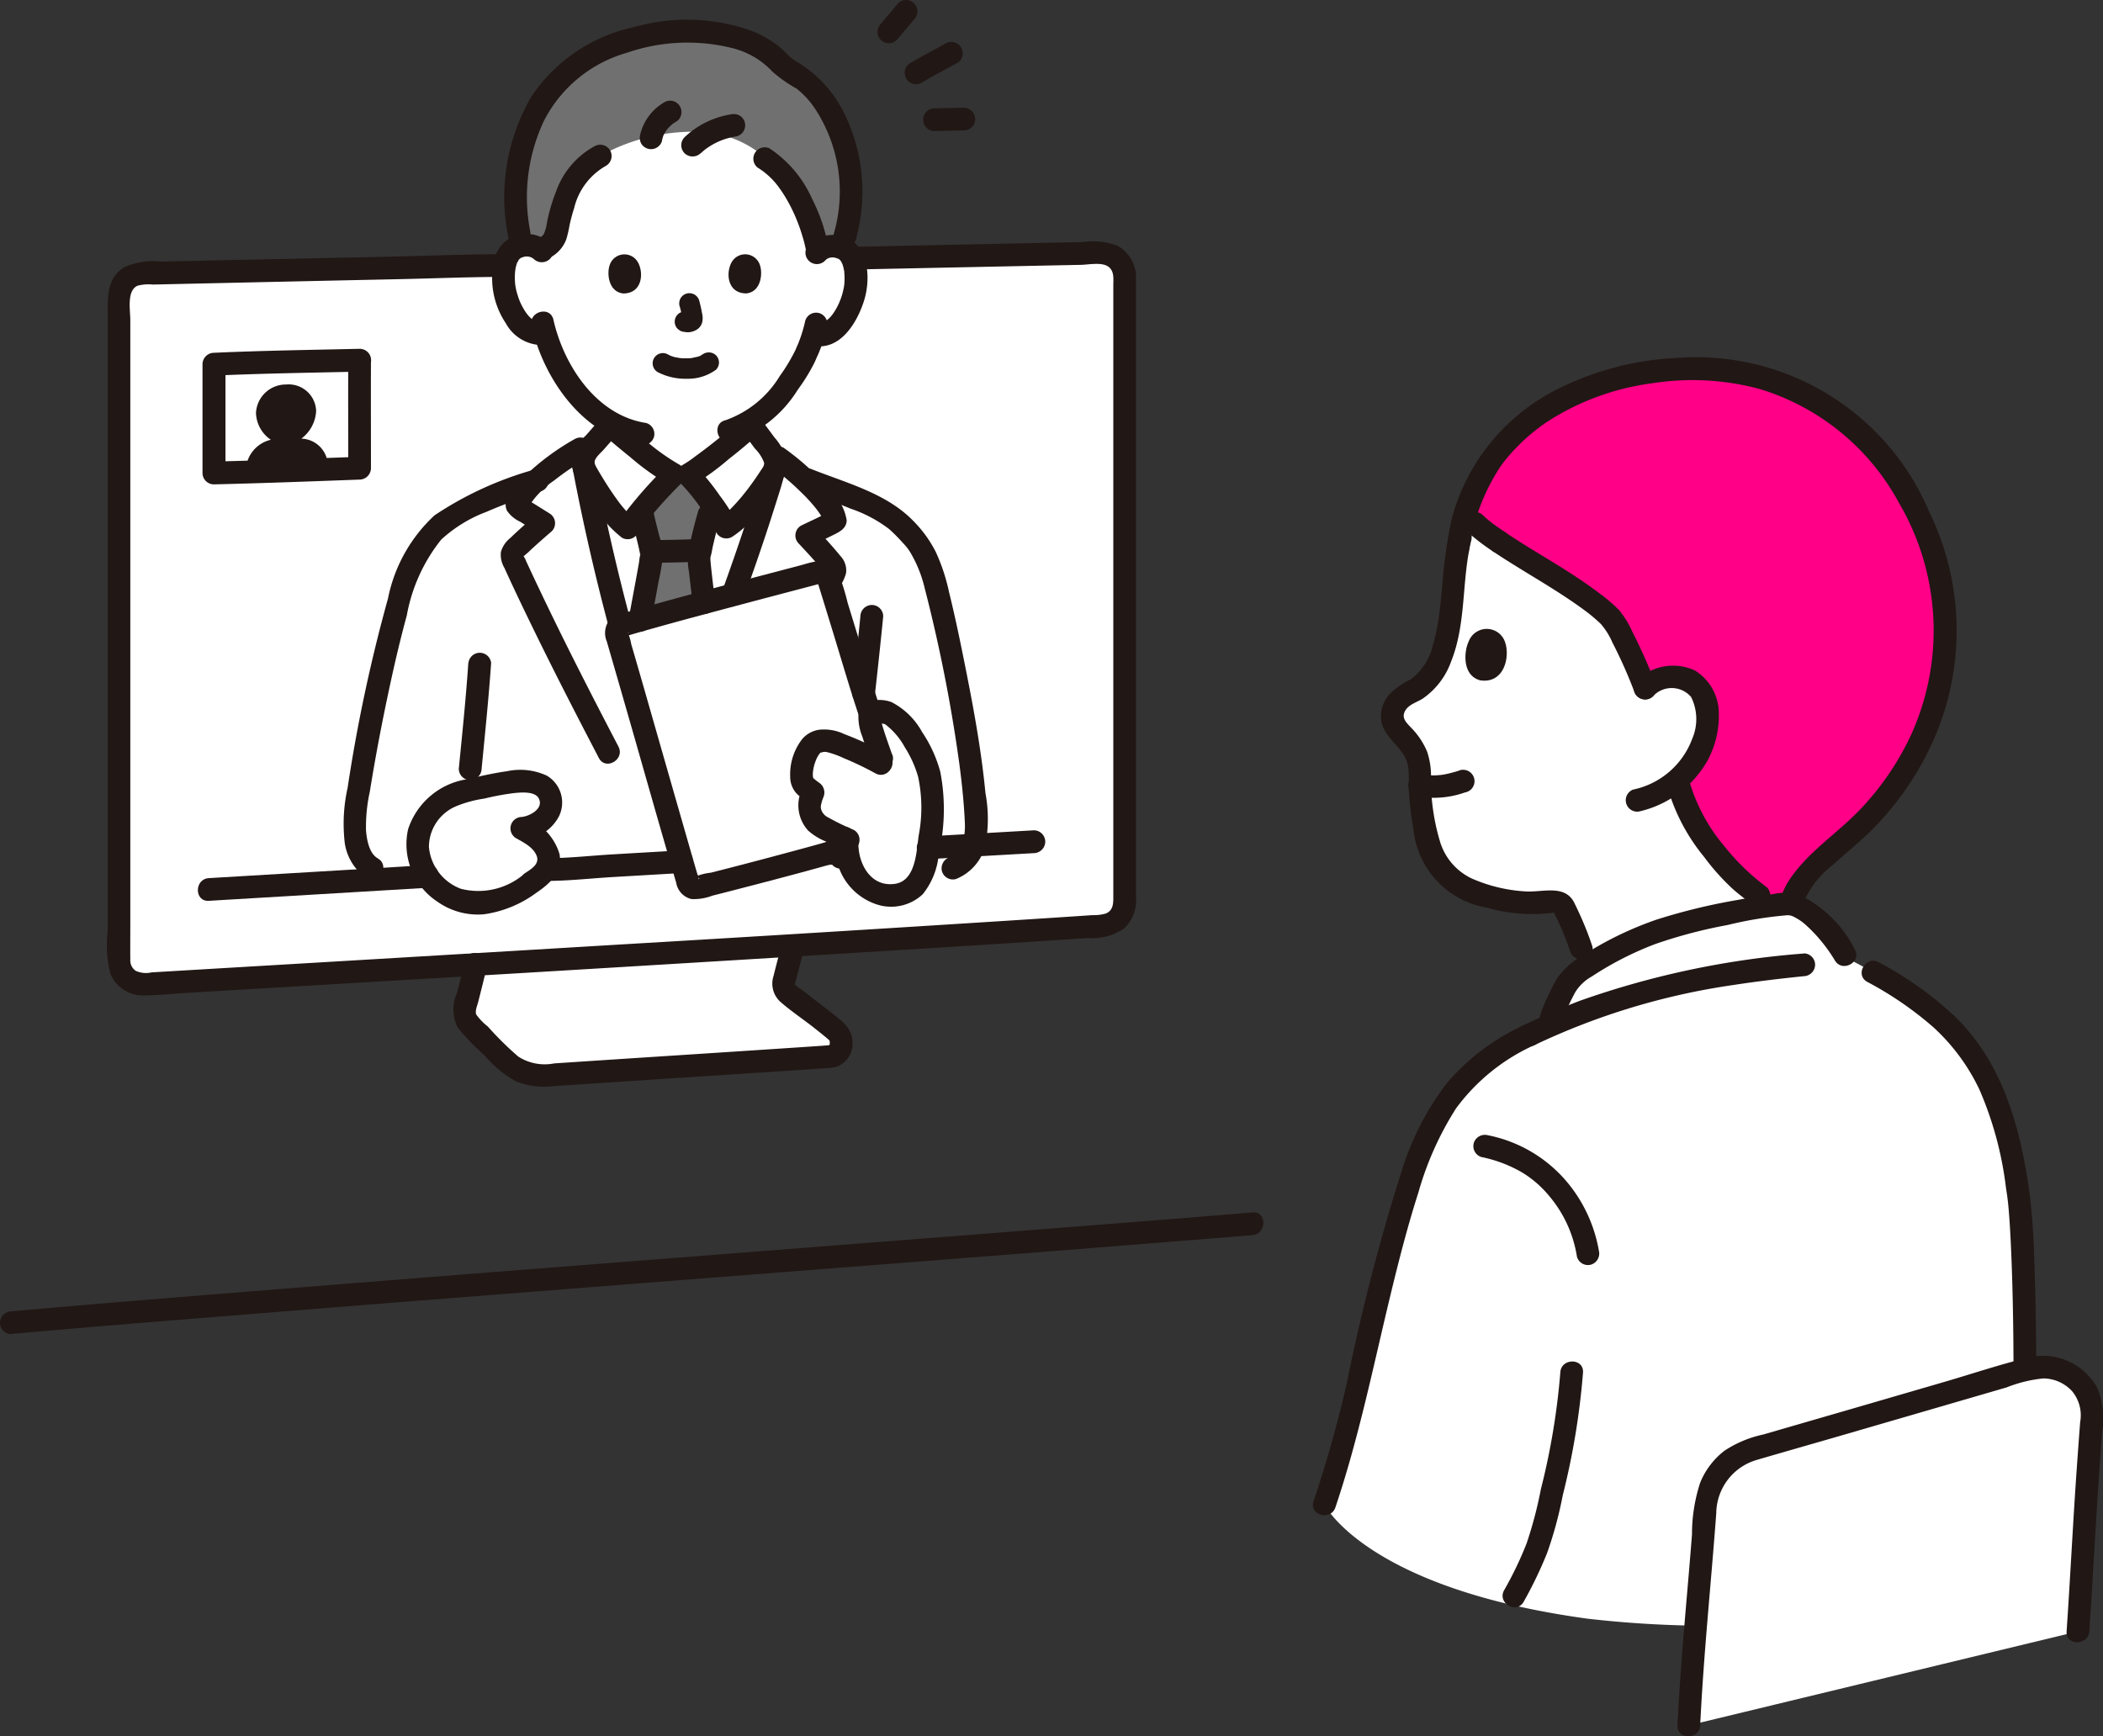 <svg xmlns="http://www.w3.org/2000/svg" width="110.546" height="91.277" viewBox="0 0 110.546 91.277">
  <rect x="0" y="0" width="110.546" height="91.277" fill="#333333" stroke="none"/>
  <g id="_12550" data-name="12550" transform="translate(-0.001)">
    <path id="パス_2107" data-name="パス 2107" d="M259.448,112.717a18.69,18.69,0,0,0-3.813,1.861l-.342-.917a16.279,16.279,0,0,0-.848-2.049.613.613,0,0,0-.7-.414,8.245,8.245,0,0,1-3.924-.461c-.2-.072-.4-.149-.581-.234a3.522,3.522,0,0,1-1.8-1.928,7.434,7.434,0,0,1-.467-1.824,17.5,17.5,0,0,1-.176-2.678,2.827,2.827,0,0,0-.551-1.241c-.45-.564-1.208-1.033-.737-1.919a1.719,1.719,0,0,1,.84-.727c1.751-.786,2.01-3.332,2.2-5.168a13.008,13.008,0,0,1,.633-3.792l.1-.306.414.388c1.566,1.47,5.644,3.364,7.241,5.07a21.769,21.769,0,0,1,1.711,3.6,2.207,2.207,0,0,1,1.213-.582,1.757,1.757,0,0,1,1.448.407,2.573,2.573,0,0,1,.585,2.214,4.473,4.473,0,0,1-1.538,2.8c.021.1.035.165.035.165a11.939,11.939,0,0,0,3.683,5.46l1.253.97a47.8,47.8,0,0,0-5.246,1.107c-.189.052-.381.111-.576.177Z" transform="translate(-172.183 -63.804)" fill="#fff"/>
    <path id="パス_2108" data-name="パス 2108" d="M72.587,44.608c-8.392.167-39.485.823-50.4,1.07a1.232,1.232,0,0,0-1.206,1.233c0,5.6,0,29.07,0,34.9a1.235,1.235,0,0,0,1.312,1.231c14.625-.87,40.185-2.371,50.4-3.068a1.231,1.231,0,0,0,1.149-1.23c0-5.3,0-27.37,0-32.9a1.232,1.232,0,0,0-1.259-1.233Z" transform="translate(-14.723 -31.304)" fill="#fff"/>
    <path id="パス_2109" data-name="パス 2109" d="M84.159,172.839q-.052-.046-.1-.1c-.643-.637-1.5-1.483-1.987-1.991a.843.843,0,0,1-.19-.933c.146-.584.434-1.722.542-2.187,5.6-.333,11.39-.679,16.686-1l0,.008-.486,1.879a.625.625,0,0,0,.225.653c.921.705,1.933,1.479,2.537,1.989.386.31.348,1.253-.3,1.314s-9.75.64-15.064,1A2.535,2.535,0,0,1,84.159,172.839Z" transform="translate(-57.412 -116.932)" fill="#fff"/>
    <path id="パス_2110" data-name="パス 2110" d="M86.013,80.626l-.02-.008a15.969,15.969,0,0,0-1.263-1.04c-.984,3.361-2.219,6.944-3.509,10.191-.984,2.481-1.291,3.272-2.569,5.917-.962-2.691-1.185-3.519-1.895-6.062-.939-3.365-1.79-7.058-2.411-10.5A14.973,14.973,0,0,0,72,80.815a33.883,33.883,0,0,0-3.543,1.4,6.321,6.321,0,0,0-2,1.426,7.12,7.12,0,0,0-1.226,2.153A84.385,84.385,0,0,0,62.5,98.3c-.135,1,.141,2.481.892,2.859l1.091.548c11.841-.7,23.277-1.342,30.541-1.756a2.809,2.809,0,0,0,.139-1.022c-.03-.665-.072-1.332-.145-1.994-.179-1.622-.424-3.244-.741-4.845-.571-2.883-.764-3.93-1.417-6.437a5.847,5.847,0,0,0-2.382-3.129A42.978,42.978,0,0,0,86.013,80.626Z" transform="translate(-43.832 -55.522)" fill="#fff"/>
    <path id="パス_2111" data-name="パス 2111" d="M90.756,27.811a1.133,1.133,0,0,0-.818-.3,1.051,1.051,0,0,0-.946.522,3.143,3.143,0,0,0-.1,2.217,3.424,3.424,0,0,0,1,1.633,1.226,1.226,0,0,0,1.041.264,8.619,8.619,0,0,0,1.626,3.09,6.969,6.969,0,0,0,1.776,1.579v.177A28.5,28.5,0,0,0,97.7,39.571h.757a22.832,22.832,0,0,0,3.287-2.63v-.179a9.45,9.45,0,0,0,2.956-3.677,7.347,7.347,0,0,0,.334-.9l.092.016a1.249,1.249,0,0,0,.964-.275A3.425,3.425,0,0,0,107.1,30.3a3.145,3.145,0,0,0-.086-2.218,1.052,1.052,0,0,0-.943-.527,1.133,1.133,0,0,0-.82.3s1.629-7.023-7.418-7.023C90.19,20.83,90.756,27.811,90.756,27.811Z" transform="translate(-62.272 -14.618)" fill="#fff"/>
    <path id="パス_2112" data-name="パス 2112" d="M104.889,86.175c-.828-3.019-1.581-6.277-2.16-9.37a1.165,1.165,0,0,1,.291-.65c.344-.367.782-.9,1.133-1.26a28.494,28.494,0,0,0,3.365,2.581h.757a22.832,22.832,0,0,0,3.287-2.63c.332.4.737.993,1.061,1.4a1.2,1.2,0,0,1,.243.732c-.962,3.244-2.15,6.673-3.389,9.792-.984,2.481-1.291,3.272-2.569,5.918-.962-2.691-1.185-3.521-1.895-6.063Q104.951,86.4,104.889,86.175Z" transform="translate(-72.089 -52.523)" fill="#fff"/>
    <path id="パス_2113" data-name="パス 2113" d="M269.758,194.985c.706-4.519.559-17.6.149-20.385a22.226,22.226,0,0,0-1.2-5.039c-1.458-3.664-4-5.408-7.827-7.381-.925-1.576-2.247-2.868-3.094-2.842a39.145,39.145,0,0,0-6.077,1.191,16.907,16.907,0,0,0-5.2,2.6,7.342,7.342,0,0,0-1.165,2.186l-.2.471q-.485.217-.972.457a10.257,10.257,0,0,0-5.366,5.372c-1.4,3.079-2.611,8.6-3.6,12.949a55.993,55.993,0,0,1-1.779,6.344s2.175,4.417,13.845,6.008A56.765,56.765,0,0,0,269.758,194.985Z" transform="translate(-163.81 -111.816)" fill="#fff"/>
    <path id="パス_2114" data-name="パス 2114" d="M297.653,259.8c.182-3.844.6-7.675.855-11.294a3.459,3.459,0,0,1,2.409-3.19c4.224-1.219,10.375-3.012,14.625-4.249a2.544,2.544,0,0,1,3.3,2.5c-.411,5.331-.466,7.383-.734,11.292" transform="translate(-208.876 -169.092)" fill="#fff"/>
    <path id="パス_2115" data-name="パス 2115" d="M79.532,143.092a5.22,5.22,0,0,1-2.678,1.06,3.258,3.258,0,0,1-3.227-2.6,2.918,2.918,0,0,1,2.167-3.224,25.883,25.883,0,0,1,3.03-.58,1.727,1.727,0,0,1,1.642.571,1.157,1.157,0,0,1-.146,1.288,1.814,1.814,0,0,1-1.256.6,3.98,3.98,0,0,1,1.07.781,1.232,1.232,0,0,1,.3,1.2,1.858,1.858,0,0,1-.752.8Z" transform="translate(-51.639 -96.663)" fill="#fff"/>
    <path id="パス_2116" data-name="パス 2116" d="M108.668,104.3l-.064-.217a.355.355,0,0,1,.239-.442c2.632-.781,7.953-2.165,10.434-2.822a.358.358,0,0,1,.432.241c1.016,3.272,1.894,6.217,2.273,7.343l1.743,6.022-3.719,1.1c-1.219.351-5.442,1.481-7.205,1.9a.358.358,0,0,1-.426-.246C111.686,114.823,109.462,107,108.668,104.3Z" transform="translate(-76.202 -70.739)" fill="#fff"/>
    <path id="パス_2117" data-name="パス 2117" d="M146.041,135.078a2.34,2.34,0,0,1-1.008-.213,2.2,2.2,0,0,1-.679-.457,2.313,2.313,0,0,1-.587-1.206,2.834,2.834,0,0,1-.109-1.077c-.459-.2-.76-.377-.969-.469a1.87,1.87,0,0,1-.792-.567,1.133,1.133,0,0,1-.209-.733,2.239,2.239,0,0,1,.188-.7,3.757,3.757,0,0,1-.517-.432,2.335,2.335,0,0,1,.291-1.841.841.841,0,0,1,.646-.435,1.021,1.021,0,0,1,.526.033,15.883,15.883,0,0,1,2.767,1.236c-.2-.572-.528-1.491-.7-2.067a1.522,1.522,0,0,1-.048-.491.32.32,0,0,1,.336-.257,1.81,1.81,0,0,1,.643.089,4.345,4.345,0,0,1,1.384,1.5,5.954,5.954,0,0,1,.882,2.315,10.069,10.069,0,0,1,.008,2.088c-.136.775-.149,1.241-.355,2.073a2.53,2.53,0,0,1-.459,1.046,1.65,1.65,0,0,1-1.059.549C146.162,135.072,146.1,135.077,146.041,135.078Z" transform="translate(-99.129 -88.001)" fill="#fff"/>
    <path id="パス_2118" data-name="パス 2118" d="M265.95,78.182a21.8,21.8,0,0,1,1.712,3.6,2.2,2.2,0,0,1,1.213-.584,1.757,1.757,0,0,1,1.448.407,2.573,2.573,0,0,1,.585,2.214,4.474,4.474,0,0,1-1.538,2.8c.021.1.035.165.035.165a11.94,11.94,0,0,0,3.683,5.46l1.253.97c.347-.048.635-.079.83-.085a.9.9,0,0,1,.158.01c.36-1.526,2.338-2.9,3.458-3.952a14.5,14.5,0,0,0,4.653-9.847,14.3,14.3,0,0,0-1.831-7.456c-2.934-5.093-6.588-6.206-8.858-6.661a13.88,13.88,0,0,0-4.4-.109,17.885,17.885,0,0,0-2.4.468,11,11,0,0,0-6.6,4.544,10.815,10.815,0,0,0-1.163,2.5l.515.484C260.275,74.583,264.353,76.475,265.95,78.182Z" transform="translate(-181.188 -45.606)" fill="#ff0087"/>
    <path id="パス_2119" data-name="パス 2119" d="M113.374,87.917c0,.112-.271,1.574-.613,3.411.981-.279,2.156-.6,3.368-.925-.141-1.212-.259-2.126-.259-2.438.122-.588.426-1.843.543-2.246l.19-.447a12.653,12.653,0,0,0-1.287-1.6h-.757a19.515,19.515,0,0,0-1.694,1.882l.011.055C112.956,86.127,113.383,87.6,113.374,87.917Z" transform="translate(-79.129 -58.715)" fill="#707070"/>
    <path id="パス_2120" data-name="パス 2120" d="M108.471,12.861a7.616,7.616,0,0,0-2.049-4.474,7.767,7.767,0,0,0-1.48-1.035c-1.191-1.551-3.755-2.01-5.78-1.813a9.49,9.49,0,0,0-6.239,2.776,9.618,9.618,0,0,0-1.7,8.457,1.412,1.412,0,0,1,.23-.025,1.147,1.147,0,0,1,.713.216,1.123,1.123,0,0,0,.878-.927,9.127,9.127,0,0,1,.724-2.342A3.425,3.425,0,0,1,95.3,12.077l.169-.094a10.087,10.087,0,0,1,4.948-1.2,5.514,5.514,0,0,1,3.308,1.131l.366.354c1.719,1.152,2.543,3.863,2.676,4.825a1.13,1.13,0,0,1,.82-.3,1.312,1.312,0,0,1,.431.084A9.179,9.179,0,0,0,108.471,12.861Z" transform="translate(-63.788 -3.857)" fill="#707070"/>
    <path id="パス_2121" data-name="パス 2121" d="M39.774,43.253c-1.974,0-3.952.084-5.925.127l-5.43.117-4.725.1-1.965.044a3.728,3.728,0,0,0-1.957.3c-.927.587-.863,1.586-.863,2.54V78.825a6.229,6.229,0,0,0,.147,2.276,1.852,1.852,0,0,0,1.762,1.121c.83-.017,1.664-.1,2.492-.149l5.334-.316,11.832-.7Q51.43,80.4,62.383,79.723q4.032-.252,8.063-.518a2.939,2.939,0,0,0,1.907-.517,2.034,2.034,0,0,0,.61-1.624V45.415c0-.291,0-.582,0-.873a1.9,1.9,0,0,0-.977-1.735,3.723,3.723,0,0,0-1.842-.192l-1.784.036-4.769.1-5.55.116a.6.6,0,0,0,0,1.193l10.221-.211,1.8-.036c.405-.008,1.091-.154,1.441.092.331.234.266.656.266,1.009v.957q0,6.2,0,12.409V76.944c0,.38.03.8-.4.974A2.349,2.349,0,0,1,70.68,78l-.848.057q-1.882.125-3.765.245-10.081.644-20.162,1.239-11.144.67-22.289,1.326l-2.4.143a1.31,1.31,0,0,1-.84-.084.67.67,0,0,1-.279-.6c-.007-.623,0-1.247,0-1.87V46.72c0-.519-.2-1.56.384-1.811a2.273,2.273,0,0,1,.805-.06l.891-.02,2.031-.045q5.028-.112,10.056-.219c1.834-.039,3.671-.118,5.506-.118a.6.6,0,0,0,0-1.193Z" transform="translate(-13.246 -29.889)" fill="#211715"/>
    <path id="パス_2122" data-name="パス 2122" d="M132.9,26.935a3.953,3.953,0,0,1,1.078.994c-.04-.052.066.092.079.11q.056.079.109.158.116.173.222.353.2.341.369.7a9.085,9.085,0,0,1,.475,1.249,6.828,6.828,0,0,1,.239,1.014.6.6,0,0,0,.734.418.612.612,0,0,0,.418-.734,9.081,9.081,0,0,0-.86-2.6,6.2,6.2,0,0,0-2.259-2.684.6.6,0,0,0-.6,1.03Z" transform="translate(-93.062 -18.118)" fill="#211715"/>
    <path id="パス_2123" data-name="パス 2123" d="M115.271,63.155a3.14,3.14,0,0,0,1.512.352,2.5,2.5,0,0,0,1.558-.474.537.537,0,0,0,.157-.38.547.547,0,0,0-.157-.38.553.553,0,0,0-.759,0c.186-.145,0-.007-.06.023s-.165.062.007,0l-.122.044c-.111.036-.231.043-.341.078.055-.017.093-.011.012,0l-.1.008c-.081.005-.161.007-.242.007s-.145,0-.217-.008l-.1-.008-.056-.006.052.007a.649.649,0,0,0-.163-.03q-.078-.017-.155-.04c-.045-.013-.089-.028-.132-.044l-.043-.017c-.086-.03.128.06.051.021-.054-.027-.108-.052-.162-.081a.537.537,0,0,0-.542.927Z" transform="translate(-80.703 -43.595)" fill="#211715"/>
    <path id="パス_2124" data-name="パス 2124" d="M119.193,52.366a6.719,6.719,0,0,1,.158.721l-.019-.143a.429.429,0,0,1,0,.1l.019-.143a.226.226,0,0,1-.011.045l.054-.128a.191.191,0,0,1-.016.03l.084-.109a.158.158,0,0,1-.024.023l.109-.084a.456.456,0,0,1-.057.03l.128-.054a.416.416,0,0,1-.1.028l.143-.019a.366.366,0,0,1-.089,0l.143.019c-.082-.011-.162-.026-.244-.037a.537.537,0,0,0-.38.917l.109.084a.534.534,0,0,0,.271.073h.008l-.143-.019a1.954,1.954,0,0,0,.279.039.93.93,0,0,0,.43-.112.649.649,0,0,0,.337-.429,1.032,1.032,0,0,0-.007-.434c-.04-.23-.093-.458-.152-.686a.554.554,0,0,0-.247-.321.548.548,0,0,0-.414-.054.542.542,0,0,0-.321.247.564.564,0,0,0-.054.414Z" transform="translate(-83.465 -36.27)" fill="#211715"/>
    <path id="パス_2125" data-name="パス 2125" d="M107.287,45.459c-.126.411-.043,1.357.736,1.437,1.029-.007,1.084-1.15.736-1.688A.815.815,0,0,0,107.287,45.459Z" transform="translate(-75.254 -31.467)" fill="#211715"/>
    <path id="パス_2126" data-name="パス 2126" d="M130.07,45.446c.127.411.045,1.357-.734,1.438-1.03-.006-1.085-1.149-.739-1.687A.815.815,0,0,1,130.07,45.446Z" transform="translate(-90.108 -31.458)" fill="#211715"/>
    <path id="パス_2127" data-name="パス 2127" d="M62.325,103.1c-.455-.253-.58-1-.616-1.479a8.628,8.628,0,0,1,.2-2.021q.393-2.432.9-4.845c.31-1.484.646-2.963,1.046-4.426a8.9,8.9,0,0,1,1.805-3.979,7.262,7.262,0,0,1,2.386-1.465c.934-.409,1.9-.738,2.86-1.078.719-.255.409-1.408-.317-1.15a18.284,18.284,0,0,0-5.274,2.411,8.107,8.107,0,0,0-2.449,4.372A83.849,83.849,0,0,0,60.742,99.4a8.67,8.67,0,0,0-.171,2.688,2.719,2.719,0,0,0,1.153,2.048c.672.373,1.274-.656.6-1.03Z" transform="translate(-42.469 -57.978)" fill="#211715"/>
    <path id="パス_2128" data-name="パス 2128" d="M81.371,115.457c-.125,1.856-.317,3.707-.5,5.559a.6.6,0,0,0,.6.6.61.61,0,0,0,.6-.6c.179-1.852.372-3.7.5-5.559a.6.6,0,0,0-1.193,0Z" transform="translate(-56.753 -80.603)" fill="#211715"/>
    <path id="パス_2129" data-name="パス 2129" d="M147.351,147.471c.06-.339.115-.68.17-1.02a.452.452,0,0,0,.01-.239.443.443,0,0,0-.071-.222.6.6,0,0,0-.816-.214.579.579,0,0,0-.274.358c-.055.34-.11.68-.17,1.02a.451.451,0,0,0-.01.239.445.445,0,0,0,.071.222.6.6,0,0,0,.816.214.584.584,0,0,0,.274-.356Z" transform="translate(-102.58 -102.241)" fill="#211715"/>
    <path id="パス_2130" data-name="パス 2130" d="M150.63,107.245q-.2,2.022-.429,4.041a.6.6,0,0,0,.6.6.611.611,0,0,0,.6-.6q.228-2.019.429-4.041a.6.6,0,0,0-.6-.6A.61.61,0,0,0,150.63,107.245Z" transform="translate(-105.402 -74.84)" fill="#211715"/>
    <path id="パス_2131" data-name="パス 2131" d="M140.766,83.713c.809.325,1.629.622,2.434.954a7.077,7.077,0,0,1,2.019,1.074,9.131,9.131,0,0,1,.738.746,2.678,2.678,0,0,1,.461.635,6.649,6.649,0,0,1,.656,1.686,81.364,81.364,0,0,1,1.826,9.238c.139,1.044.249,2.088.295,3.139.028.653-.093,1.508-.788,1.8a.616.616,0,0,0-.418.734.6.6,0,0,0,.734.418,2.6,2.6,0,0,0,1.535-1.7,7.41,7.41,0,0,0,.02-2.815c-.2-2.073-.561-4.122-.965-6.164-.292-1.477-.59-2.953-.951-4.414a9.932,9.932,0,0,0-.694-2.1,6.425,6.425,0,0,0-1.207-1.659c-1.419-1.452-3.543-1.983-5.38-2.721a.6.6,0,0,0-.734.418.611.611,0,0,0,.418.734Z" transform="translate(-98.475 -57.922)" fill="#211715"/>
    <path id="パス_2132" data-name="パス 2132" d="M95.1,86.877q-1.235-4.614-2.091-9.317a.6.6,0,0,0-.876-.358,12.78,12.78,0,0,0-2.9,2.218c-.35.376-.95,1-.656,1.563a1.7,1.7,0,0,0,.678.563l.946.592-.12-.937c-.456.394-.911.791-1.344,1.21a1.424,1.424,0,0,0-.486.723,1.335,1.335,0,0,0,.179.835c.511,1.13,1.051,2.247,1.594,3.361,1.09,2.231,2.225,4.439,3.374,6.64.356.681,1.385.078,1.03-.6-1.039-1.99-2.067-3.987-3.06-6q-.725-1.472-1.424-2.957-.183-.39-.364-.781s-.165-.445-.2-.179c.007-.051.26-.254.3-.29.4-.384.823-.75,1.244-1.114a.6.6,0,0,0-.121-.937l-.65-.407-.3-.185a2.291,2.291,0,0,0-.251-.133l.081.3.006-.073-.081.3a4.756,4.756,0,0,1,1.439-1.532,14.4,14.4,0,0,1,1.687-1.146l-.876-.356q.855,4.7,2.091,9.317a.6.6,0,0,0,1.151-.317Z" transform="translate(-61.918 -54.121)" fill="#211715"/>
    <path id="パス_2133" data-name="パス 2133" d="M115.99,95.03c-.755.03-1.512.044-2.268.05a.6.6,0,0,0,0,1.193c.756-.007,1.513-.02,2.268-.05a.6.6,0,0,0,0-1.193Z" transform="translate(-79.384 -66.687)" fill="#211715"/>
    <path id="パス_2134" data-name="パス 2134" d="M122.656,93.858c-.06-.518-.124-1.036-.182-1.555-.02-.179-.04-.358-.056-.539-.006-.066-.012-.132-.016-.2a.486.486,0,0,0,0-.093c-.025-.079-.038.115-.008.041a3.846,3.846,0,0,0,.119-.537q.072-.311.147-.622c.083-.342.165-.684.262-1.022a.6.6,0,0,0-1.151-.317,22.365,22.365,0,0,0-.537,2.224,3.531,3.531,0,0,0,.044,1c.06.539.127,1.078.189,1.617a.615.615,0,0,0,.6.6.6.6,0,0,0,.6-.6Z" transform="translate(-85.06 -62.172)" fill="#211715"/>
    <path id="パス_2135" data-name="パス 2135" d="M110.9,88.914c.074.451.2.895.308,1.337.054.224.109.447.152.674.007.038.013.078.02.116.014.079-.013-.146,0-.014s-.033-.033.013-.044a2.682,2.682,0,0,0-.072.432q-.065.372-.134.746-.2,1.081-.4,2.161a.613.613,0,0,0,.418.734.6.6,0,0,0,.734-.418q.209-1.119.414-2.239a11.457,11.457,0,0,0,.216-1.278A3.937,3.937,0,0,0,112.372,90c-.112-.466-.247-.932-.324-1.405a.6.6,0,0,0-.734-.418.611.611,0,0,0-.418.734Z" transform="translate(-77.726 -61.865)" fill="#211715"/>
    <path id="パス_2136" data-name="パス 2136" d="M102.339,73.172c-.288.3-.557.616-.832.927a2.747,2.747,0,0,0-.712,1.064,1.766,1.766,0,0,0,.348,1.453c.3.5.611,1,.954,1.473a6.015,6.015,0,0,0,1.292,1.4.6.6,0,0,0,.723-.093,23.171,23.171,0,0,1,2.435-2.8.6.6,0,0,0-.119-.937,11.416,11.416,0,0,1-1.807-1.288c-.486-.391-.963-.794-1.437-1.2a.612.612,0,0,0-.843,0,.6.6,0,0,0,0,.843c.491.421.984.837,1.489,1.242a13.04,13.04,0,0,0,2,1.432l-.121-.937a23.143,23.143,0,0,0-2.435,2.8l.723-.093c-.106-.076.065.06-.03-.025-.047-.041-.092-.082-.137-.124-.091-.087-.179-.179-.261-.274a6.5,6.5,0,0,1-.435-.546c-.313-.431-.6-.88-.875-1.339-.092-.154-.182-.309-.268-.466-.027-.05-.051-.109-.084-.157-.015-.022-.065-.117.005.033.06.129.02-.006.039-.078.067-.252.315-.435.492-.636.245-.279.488-.561.746-.829C103.716,73.461,102.873,72.617,102.339,73.172Z" transform="translate(-70.696 -51.221)" fill="#211715"/>
    <path id="パス_2137" data-name="パス 2137" d="M133.295,86.1a2.431,2.431,0,0,0,.364-.754,1.09,1.09,0,0,0-.3-.914c-.422-.523-.883-1.014-1.342-1.5l-.122.938,1.065-.523c.339-.167.719-.343.734-.78a2.6,2.6,0,0,0-.759-1.464,13.517,13.517,0,0,0-2.552-2.353.6.6,0,0,0-.876.358c-.671,2.316-1.514,4.847-2.377,7.224-.262.723.89,1.034,1.151.317q.684-1.882,1.308-3.785.3-.927.591-1.859c.1-.31.179-.626.271-.935,0-.1.011-.106.024-.028q.074-.166,0-.072c.054-.182.126-.361.179-.545l-.876.358a14.419,14.419,0,0,1,1.568,1.351,8.758,8.758,0,0,1,.742.815c.085.109.164.222.239.339.046.072.089.146.129.222s.04.226.043.06l.081-.3-.05.067.214-.214c-.467.268-.971.482-1.453.72a.6.6,0,0,0-.121.937c.3.321.6.643.892.974a4.12,4.12,0,0,0,.407.477c-.047-.039.071-.16-.041-.006-.062.086-.114.19-.168.282a.6.6,0,0,0,1.03.6Z" transform="translate(-89.186 -55.207)" fill="#211715"/>
    <path id="パス_2138" data-name="パス 2138" d="M122.793,73.868c.22.272.423.557.631.838a2.058,2.058,0,0,1,.492.766c-.008-.051.008.169,0,.143s.037-.1.018-.066-.051.084-.077.125c-.1.152-.2.3-.3.451a14.173,14.173,0,0,1-.895,1.193c-.173.2-.353.4-.545.591q-.131.127-.271.245c-.084.071.036-.017-.077.06-.049.033-.1.065-.149.1l.816.214a9.436,9.436,0,0,0-.86-1.351,11.932,11.932,0,0,0-1.235-1.518l-.121.937a13.712,13.712,0,0,0,1.846-1.35c.343-.268.684-.544,1.014-.83a3.169,3.169,0,0,0,.641-.664c.408-.653-.624-1.253-1.03-.6-.052.084.118-.119,0,0-.041.041-.081.084-.122.125-.114.111-.232.215-.352.319-.324.281-.658.549-.995.814l-.119.094-.072.056h0l-.26.2q-.239.182-.483.358a6.067,6.067,0,0,1-.671.455.6.6,0,0,0-.121.937,10.153,10.153,0,0,1,1.092,1.337,9.256,9.256,0,0,1,.817,1.29.6.6,0,0,0,.816.214,5.489,5.489,0,0,0,1.326-1.231,17.916,17.916,0,0,0,1.124-1.508,1.7,1.7,0,0,0,.376-1.483,3.019,3.019,0,0,0-.6-1.014c-.268-.363-.533-.729-.818-1.08a.6.6,0,0,0-.844,0A.611.611,0,0,0,122.793,73.868Z" transform="translate(-83.741 -51.124)" fill="#211715"/>
    <path id="パス_2139" data-name="パス 2139" d="M89.777,41.706a1.834,1.834,0,0,0-2.006-.3,1.744,1.744,0,0,0-.91,1.167,4.248,4.248,0,0,0,.6,3.354,2.19,2.19,0,0,0,1.99,1.149.616.616,0,0,0,.6-.6.6.6,0,0,0-.6-.6c-.537.068-.869-.358-1.116-.819A2.827,2.827,0,0,1,88.1,44.5a3.111,3.111,0,0,1-.149-.656,3.875,3.875,0,0,1-.012-.416,2.521,2.521,0,0,1,.03-.349,1.952,1.952,0,0,1,.1-.364c-.032.079.07-.106.089-.147-.055.113-.038.048.007,0,.021-.023.126-.1.02-.027a1.039,1.039,0,0,1,.136-.08c-.1.046.063-.016.086-.021a.575.575,0,0,1,.526.112.61.61,0,0,0,.843,0,.6.6,0,0,0,0-.844Z" transform="translate(-60.873 -28.935)" fill="#211715"/>
    <path id="パス_2140" data-name="パス 2140" d="M142.834,42.7a.567.567,0,0,1,.495-.112c.028.006.209.074.119.03a1.038,1.038,0,0,1,.136.081c-.079-.054-.018-.011.019.028s.084.135.006,0c.016.028.036.054.052.083,0,.007.073.162.036.066a2.106,2.106,0,0,1,.1.364.317.317,0,0,1,.015.108c.005.069.01.137.013.206a3.721,3.721,0,0,1-.013.451,3.586,3.586,0,0,1-.4,1.218c-.246.451-.589.88-1.123.809a.6.6,0,0,0-.6.6.612.612,0,0,0,.6.6c1.369.182,2.221-1.288,2.567-2.4.313-1,.286-2.535-.69-3.175a1.824,1.824,0,0,0-2.173.2.6.6,0,1,0,.844.844Z" transform="translate(-99.431 -29.039)" fill="#211715"/>
    <path id="パス_2141" data-name="パス 2141" d="M131.057,55.563a7.323,7.323,0,0,1-.333,1.1l-.051.129q.03-.071-.008.017c-.03.069-.066.137-.089.209s.072-.146,0,0c-.016.033-.03.067-.047.1a9.353,9.353,0,0,1-.81,1.34,5.454,5.454,0,0,1-2.849,2.319c-.747.174-.431,1.324.317,1.15a6.5,6.5,0,0,0,3.483-2.757,9.585,9.585,0,0,0,.88-1.432c.056-.115.1-.232.155-.35.06-.145-.056.121.012-.025.044-.093.081-.19.119-.285a7.353,7.353,0,0,0,.372-1.2.611.611,0,0,0-.418-.734.6.6,0,0,0-.734.418Z" transform="translate(-88.731 -38.685)" fill="#211715"/>
    <path id="パス_2142" data-name="パス 2142" d="M93.649,55.671c.624,2.774,2.708,5.8,5.7,6.26a.616.616,0,0,0,.734-.418.6.6,0,0,0-.418-.734c-2.607-.4-4.325-3.019-4.868-5.428-.168-.749-1.319-.432-1.15.317Z" transform="translate(-65.705 -38.543)" fill="#211715"/>
    <path id="パス_2143" data-name="パス 2143" d="M113.907,19.81a1.844,1.844,0,0,1,.1-.348l-.06.143a2.077,2.077,0,0,1,.262-.449l-.093.119a2.285,2.285,0,0,1,.4-.4l-.121.093a2.4,2.4,0,0,1,.3-.2.6.6,0,0,0-.6-1.03,2.679,2.679,0,0,0-1.333,1.749.638.638,0,0,0,.06.46.6.6,0,0,0,1.09-.144Z" transform="translate(-79.112 -12.395)" fill="#211715"/>
    <path id="パス_2144" data-name="パス 2144" d="M121.105,22.185c.068-.064.138-.126.209-.186l.055-.044c-.122.105-.054.041-.022.018s.077-.055.116-.082a4,4,0,0,1,.512-.295c.044-.021.087-.041.131-.06.073-.033-.018.01-.042.018.023-.007.045-.018.067-.027q.135-.053.274-.1a4.25,4.25,0,0,1,.6-.139.6.6,0,0,0,.356-.274.608.608,0,0,0,.06-.46.6.6,0,0,0-.274-.358.688.688,0,0,0-.46-.06,4.621,4.621,0,0,0-2.431,1.2.6.6,0,0,0,0,.843.608.608,0,0,0,.843,0Z" transform="translate(-84.27 -14.123)" fill="#211715"/>
    <path id="パス_2145" data-name="パス 2145" d="M107.367,15.1a9.329,9.329,0,0,0-.644-6.79,6.475,6.475,0,0,0-2.32-2.535,2.488,2.488,0,0,1-.586-.431,4.215,4.215,0,0,0-.534-.492,5.6,5.6,0,0,0-1.358-.769,10.131,10.131,0,0,0-6.215-.2,8.657,8.657,0,0,0-5.363,3.621,10.472,10.472,0,0,0-1.232,7.421c.143.753,1.293.435,1.15-.317A9.4,9.4,0,0,1,91,8.782,7.072,7.072,0,0,1,95.35,5.228a9.743,9.743,0,0,1,5.514-.251A4.3,4.3,0,0,1,103,6.222a7.254,7.254,0,0,0,1.269.892,4.579,4.579,0,0,1,.982,1.075,7.943,7.943,0,0,1,.962,6.591.6.6,0,0,0,1.15.317Z" transform="translate(-62.394 -2.454)" fill="#211715"/>
    <path id="パス_2146" data-name="パス 2146" d="M94.2,31.569a1.769,1.769,0,0,0,1.166-1.106,6.851,6.851,0,0,0,.173-.766c.066-.287.142-.571.232-.852a3.479,3.479,0,0,1,1.674-2.221.6.6,0,0,0,.214-.816.609.609,0,0,0-.816-.214,4.366,4.366,0,0,0-2.025,2.386,9.484,9.484,0,0,0-.472,1.6,2.164,2.164,0,0,1-.174.639c-.008.012-.087.1-.085.1a1,1,0,0,1-.127.076c-.108.055.05-.013-.075.027-.727.236-.416,1.389.317,1.15Z" transform="translate(-65.589 -17.907)" fill="#211715"/>
    <path id="パス_2147" data-name="パス 2147" d="M260.1,91.288c-.266-.179-.528-.364-.781-.56l.119.093c-.174-.135-.344-.276-.505-.426a.623.623,0,0,0-.422-.175.607.607,0,0,0-.422.175.6.6,0,0,0-.174.422.607.607,0,0,0,.174.422,11.242,11.242,0,0,0,1.407,1.079.6.6,0,0,0,.878-.672A.66.66,0,0,0,260.1,91.288Z" transform="translate(-180.988 -63.312)" fill="#211715"/>
    <path id="パス_2148" data-name="パス 2148" d="M271.126,101.608a28.1,28.1,0,0,0-1.242-2.808,5.146,5.146,0,0,0-.683-1.122,7.94,7.94,0,0,0-1-.862c-1.583-1.215-3.363-2.143-5.017-3.253-.639-.429-1.237.6-.6,1.03,1.566,1.05,3.241,1.939,4.76,3.059a8.579,8.579,0,0,1,.887.742,3.753,3.753,0,0,1,.6.962,25.1,25.1,0,0,1,1.146,2.568.614.614,0,0,0,.734.418.6.6,0,0,0,.418-.734Z" transform="translate(-184.077 -65.587)" fill="#211715"/>
    <path id="パス_2149" data-name="パス 2149" d="M287.878,118.913a1.339,1.339,0,0,1,2,.042,2.608,2.608,0,0,1,.06,2.194,4.232,4.232,0,0,1-3.111,2.675.6.6,0,0,0,.317,1.151,5.54,5.54,0,0,0,3.634-2.746,4.933,4.933,0,0,0,.557-2.386,2.652,2.652,0,0,0-1.26-2.284,2.737,2.737,0,0,0-3.038.51.6.6,0,0,0,0,.843.609.609,0,0,0,.843,0Z" transform="translate(-200.983 -82.312)" fill="#211715"/>
    <path id="パス_2150" data-name="パス 2150" d="M258.449,111.523c-.248.514-.353,1.774.6,2.039,1.286.2,1.605-1.288,1.291-2.066A1.013,1.013,0,0,0,258.449,111.523Z" transform="translate(-181.246 -77.796)" fill="#211715"/>
    <path id="パス_2151" data-name="パス 2151" d="M254.483,114.789c-.17-.516-.371-1.02-.592-1.517-.071-.16-.145-.318-.221-.475-.021-.043-.039-.089-.063-.13-.063-.108.081.2-.011-.02-.463-1.1-1.663-.638-2.583-.691a8.143,8.143,0,0,1-2.853-.682,3.143,3.143,0,0,1-1.649-1.886,11.339,11.339,0,0,1-.493-3.33,4.039,4.039,0,0,0-.2-1.448,3.986,3.986,0,0,0-.837-1.257c-.2-.217-.482-.458-.369-.781.149-.426.634-.537.974-.753a4,4,0,0,0,1.5-1.972c.805-2.024.537-4.265,1.053-6.35.184-.746-.966-1.064-1.15-.317-.472,1.911-.3,3.914-.865,5.807a3.082,3.082,0,0,1-1.176,1.825,3.748,3.748,0,0,0-1.163.838,1.721,1.721,0,0,0-.358,1.432c.218.92,1.246,1.35,1.388,2.315.07.474.018.991.054,1.472a16.124,16.124,0,0,0,.227,1.794,4.648,4.648,0,0,0,3.847,4.143,8.693,8.693,0,0,0,3.393.285c.2-.026.126-.077.219.127.046.1.1.2.145.3a13.878,13.878,0,0,1,.635,1.587c.239.725,1.392.415,1.15-.317Z" transform="translate(-170.798 -65.091)" fill="#211715"/>
    <path id="パス_2152" data-name="パス 2152" d="M273.6,91.9a4.911,4.911,0,0,1,1.62-2.2c.644-.593,1.334-1.133,1.957-1.748a15.822,15.822,0,0,0,2.878-3.855,14.254,14.254,0,0,0,.25-12.986,13.3,13.3,0,0,0-13.13-8.092,15.662,15.662,0,0,0-6.588,1.742,10.7,10.7,0,0,0-5.339,6.573,15.232,15.232,0,0,0-.3,1.591.616.616,0,0,0,.418.734.6.6,0,0,0,.734-.418,10.606,10.606,0,0,1,1.656-4.483c.05-.074.1-.146.155-.218.013-.018.093-.123.054-.072s.08-.1.1-.123q.256-.312.537-.6a10.178,10.178,0,0,1,1.572-1.328,13.347,13.347,0,0,1,5.617-2.064,13.556,13.556,0,0,1,5.612.31,12.432,12.432,0,0,1,7.327,6.007,13.265,13.265,0,0,1,.6,12.224,14.634,14.634,0,0,1-2.663,3.882c-1.183,1.24-2.684,2.185-3.661,3.618a3.835,3.835,0,0,0-.552,1.193.6.6,0,0,0,1.151.317Z" transform="translate(-178.895 -44.21)" fill="#211715"/>
    <path id="パス_2153" data-name="パス 2153" d="M251.011,135.795c-.171.054-.344.1-.519.144q-.139.033-.279.058l-.119.02c-.124.02.137-.015-.02,0a3.793,3.793,0,0,1-.511.024c-.084,0-.167-.009-.251-.015-.129-.009.123.022.006,0-.05-.009-.1-.017-.151-.028a.6.6,0,1,0-.317,1.15,4.933,4.933,0,0,0,2.478-.209.6.6,0,1,0-.317-1.15Z" transform="translate(-174.322 -95.277)" fill="#211715"/>
    <path id="パス_2154" data-name="パス 2154" d="M293.8,136.844a10.136,10.136,0,0,0,1.934,3.706,12.082,12.082,0,0,0,1.486,1.668c.31.281.648.53.979.786a.617.617,0,0,0,.844,0,.6.6,0,0,0,0-.844,12.169,12.169,0,0,1-2.28-2.214,9.311,9.311,0,0,1-1.813-3.421c-.17-.748-1.32-.432-1.15.317Z" transform="translate(-206.161 -95.507)" fill="#211715"/>
    <path id="パス_2155" data-name="パス 2155" d="M.6,220.088c3.6-.32,7.2-.613,10.8-.9q7.231-.585,14.463-1.151,7.808-.614,15.616-1.221l13.914-1.086q4.847-.38,9.693-.773l.752-.063c.76-.064.767-1.257,0-1.193-2.995.252-5.991.486-8.988.721q-6.768.532-13.536,1.058-7.782.606-15.563,1.215-7.367.578-14.734,1.169c-3.8.306-7.6.614-11.4.945L.6,218.9a.612.612,0,0,0-.6.6.6.6,0,0,0,.6.6Z" transform="translate(0 -149.96)" fill="#211715"/>
    <path id="パス_2156" data-name="パス 2156" d="M265.936,252.62a21.846,21.846,0,0,0,1.228-2.553,20.75,20.75,0,0,0,.827-3.048,38.935,38.935,0,0,0,1.064-6.454c.041-.767-1.152-.765-1.193,0a36.986,36.986,0,0,1-1.022,6.137,21.493,21.493,0,0,1-.755,2.863,18.91,18.91,0,0,1-1.179,2.453c-.371.673.659,1.275,1.03.6Z" transform="translate(-185.841 -168.412)" fill="#211715"/>
    <path id="パス_2157" data-name="パス 2157" d="M282.495,168.078a45.616,45.616,0,0,0-11.79,2.492c-1,.386-1.988.819-2.953,1.289-.69.336-.086,1.365.6,1.03a36.368,36.368,0,0,1,10.457-3.158c1.223-.189,2.453-.334,3.685-.461a.613.613,0,0,0,.6-.6.6.6,0,0,0-.6-.6Z" transform="translate(-187.68 -117.948)" fill="#211715"/>
    <path id="パス_2158" data-name="パス 2158" d="M287.949,160.332a6.343,6.343,0,0,0-2.994-2.9,2.972,2.972,0,0,0-1.289,0c-.622.082-1.241.189-1.858.307a31.462,31.462,0,0,0-4.265,1.033,18.154,18.154,0,0,0-3.85,1.859,4.233,4.233,0,0,0-1.359,1.189,11.771,11.771,0,0,0-.912,1.949.6.6,0,0,0,.418.734.612.612,0,0,0,.734-.418,12.548,12.548,0,0,1,.69-1.5,2.389,2.389,0,0,1,.877-.827,16.951,16.951,0,0,1,3.329-1.7,25.7,25.7,0,0,1,3.8-1,20.164,20.164,0,0,1,3.063-.507.667.667,0,0,1,.409.073,2.755,2.755,0,0,1,.69.48,8.241,8.241,0,0,1,1.483,1.828c.4.651,1.436.053,1.03-.6Z" transform="translate(-190.455 -110.428)" fill="#211715"/>
    <path id="パス_2159" data-name="パス 2159" d="M260.11,201.207a7.128,7.128,0,0,1,2.028.752,5.528,5.528,0,0,1,1.487,1.253,6.5,6.5,0,0,1,1.494,3.233.6.6,0,0,0,.734.418.609.609,0,0,0,.418-.734,7.663,7.663,0,0,0-1.8-3.758,7.28,7.28,0,0,0-4.043-2.314.611.611,0,0,0-.734.418.6.6,0,0,0,.418.734Z" transform="translate(-182.224 -140.376)" fill="#211715"/>
    <path id="パス_2160" data-name="パス 2160" d="M328.4,170.452a18.238,18.238,0,0,1,3.483,2.39,10.563,10.563,0,0,1,2.416,3.269,18.437,18.437,0,0,1,1.4,5.181c.027.179.056.358.08.537-.018-.128.016.145.021.186.028.257.049.514.068.772.05.677.083,1.356.111,2.034.082,2.016.111,4.034.115,6.051a.6.6,0,0,0,1.193,0c0-1.9-.03-3.8-.1-5.7a35.811,35.811,0,0,0-.263-3.707c-.477-3.348-1.372-6.665-3.833-9.117a18.4,18.4,0,0,0-4.086-2.923c-.671-.374-1.273.656-.6,1.03Z" transform="translate(-230.251 -118.835)" fill="#211715"/>
    <path id="パス_2161" data-name="パス 2161" d="M296.846,258.4c.179-3.725.57-7.436.845-11.155a2.952,2.952,0,0,1,2.079-2.782c1.384-.405,2.77-.8,4.155-1.2q4.517-1.312,9.032-2.628a7.1,7.1,0,0,1,1.927-.471,2.077,2.077,0,0,1,1.505.664,1.98,1.98,0,0,1,.43,1.632q-.095,1.241-.181,2.483c-.2,2.837-.337,5.678-.531,8.516-.052.766,1.141.763,1.193,0,.181-2.646.313-5.294.492-7.94q.086-1.282.183-2.562a4.079,4.079,0,0,0-.268-2.316,3.265,3.265,0,0,0-3.628-1.571c-1.489.362-2.957.858-4.428,1.286l-4.858,1.414-4.631,1.342a5.954,5.954,0,0,0-2.031.847,4.032,4.032,0,0,0-1.288,1.693,8.736,8.736,0,0,0-.428,2.719c-.086,1.1-.179,2.191-.274,3.287-.192,2.246-.379,4.494-.487,6.746-.037.767,1.156.766,1.193,0Z" transform="translate(-207.473 -167.696)" fill="#211715"/>
    <path id="パス_2162" data-name="パス 2162" d="M242.451,180.594a11.714,11.714,0,0,0-4.017,3.034,14.715,14.715,0,0,0-2.336,4.5,105.421,105.421,0,0,0-2.92,11.266c-.482,2.105-1.061,4.172-1.751,6.219-.246.729.906,1.042,1.15.317,1.218-3.616,1.972-7.33,2.863-11.034.447-1.854.917-3.706,1.5-5.523a16.628,16.628,0,0,1,1.975-4.414,10.428,10.428,0,0,1,4.139-3.34c.689-.339.085-1.368-.6-1.03Z" transform="translate(-162.379 -126.683)" fill="#211715"/>
    <path id="パス_2163" data-name="パス 2163" d="M97.181,165.127c-.152.588-.311,1.175-.456,1.764a1.294,1.294,0,0,0,.349,1.348c.543.481,1.165.891,1.736,1.34.245.193.492.386.73.589.147.125.14.1.143.281,0,.073-.072.1,0,.08s-.089.006-.122.009c-.507.039-1.014.071-1.52.105-4.281.286-8.564.557-12.845.843a2.576,2.576,0,0,1-1.886-.356,17.024,17.024,0,0,1-1.6-1.579,3.209,3.209,0,0,1-.606-.625c-.089-.181.056-.5.1-.684.152-.6.307-1.209.447-1.816.174-.746-.976-1.066-1.15-.317-.13.559-.273,1.114-.412,1.67a2.088,2.088,0,0,0,.042,1.833,12.337,12.337,0,0,0,1.406,1.455,5.928,5.928,0,0,0,1.661,1.368,4.116,4.116,0,0,0,2.045.24l1.718-.114,3.738-.245,6.764-.442c.648-.043,1.3-.085,1.945-.132a2.793,2.793,0,0,0,.631-.08,1.292,1.292,0,0,0,.837-1.321c-.03-.724-.56-1.082-1.078-1.494-.341-.271-.686-.537-1.03-.8q-.268-.209-.539-.414c-.084-.065-.363-.225-.381-.315a1.273,1.273,0,0,1,.064-.237l.162-.626.261-1.01a.6.6,0,0,0-1.15-.317Z" transform="translate(-56.063 -115.58)" fill="#211715"/>
    <path id="パス_2164" data-name="パス 2164" d="M155.677,2.1l.906-1.079A.638.638,0,0,0,156.758.6a.607.607,0,0,0-.175-.422A.6.6,0,0,0,156.162,0a.586.586,0,0,0-.422.174l-.907,1.078a.639.639,0,0,0-.175.422.607.607,0,0,0,.175.422.6.6,0,0,0,.422.174.587.587,0,0,0,.422-.174Z" transform="translate(-108.53)" fill="#211715"/>
    <path id="パス_2165" data-name="パス 2165" d="M163.281,20.213l1.551-.034a.622.622,0,0,0,.423-.174.6.6,0,0,0-.422-1.018l-1.551.034a.621.621,0,0,0-.422.174.6.6,0,0,0,.422,1.019Z" transform="translate(-114.163 -13.323)" fill="#211715"/>
    <path id="パス_2166" data-name="パス 2166" d="M102.011,149.885l-3.583.209c-1.181.068-2.38.207-3.563.207a.6.6,0,0,0,0,1.193c1.183,0,2.382-.138,3.563-.207l3.583-.209C102.775,151.034,102.78,149.84,102.011,149.885Z" transform="translate(-66.166 -105.181)" fill="#211715"/>
    <path id="パス_2167" data-name="パス 2167" d="M46.957,152.485q-5.754.338-11.507.686c-.763.046-.768,1.239,0,1.193q5.753-.346,11.507-.686C47.72,153.633,47.725,152.44,46.957,152.485Z" transform="translate(-24.474 -107.005)" fill="#211715"/>
    <path id="パス_2168" data-name="パス 2168" d="M167.741,146.358q-2.777.16-5.553.316a.61.61,0,0,0-.6.6.6.6,0,0,0,.6.6l5.553-.316a.61.61,0,0,0,.6-.6A.6.6,0,0,0,167.741,146.358Z" transform="translate(-113.395 -102.706)" fill="#211715"/>
    <path id="パス_2169" data-name="パス 2169" d="M145.587,148.228l-.546.03-.268.016a1.021,1.021,0,0,0-.507.1.626.626,0,0,0-.274.358.611.611,0,0,0,.06.46.6.6,0,0,0,.816.214l0,0-.143.06h0l-.159.021c.338-.017.676-.037,1.014-.057a.628.628,0,0,0,.422-.175.6.6,0,0,0-.422-1.018Z" transform="translate(-101.03 -104.019)" fill="#211715"/>
    <path id="パス_2170" data-name="パス 2170" d="M77.827,141.178a3.7,3.7,0,0,1-3.363.811,2.592,2.592,0,0,1-1.681-2.2,2.326,2.326,0,0,1,1.441-2.144,6.271,6.271,0,0,1,1.483-.4,13.356,13.356,0,0,1,1.538-.286c.352-.035,1.111-.114,1.312.279.277.539-.477.932-.9.976a.6.6,0,0,0-.3,1.112c.4.227.925.483,1.093.943.159.438-.32.7-.626.905-.631.43-.035,1.464.6,1.03.721-.492,1.39-1.082,1.223-2.045a2.934,2.934,0,0,0-1.689-1.864l-.3,1.112a2.3,2.3,0,0,0,1.968-1.243,1.646,1.646,0,0,0-.636-2.118,3.324,3.324,0,0,0-2.105-.237c-.721.1-1.432.268-2.14.427a3.879,3.879,0,0,0-3.056,2.62,3.615,3.615,0,0,0,1.545,3.815,3.68,3.68,0,0,0,2.446.658,6.054,6.054,0,0,0,2.744-1.125C79.064,141.782,78.467,140.748,77.827,141.178Z" transform="translate(-50.235 -95.263)" fill="#211715"/>
    <path id="パス_2171" data-name="パス 2171" d="M121.186,106.9c-.484-1.443-.91-2.906-1.355-4.361l-.444-1.448a11.5,11.5,0,0,0-.534-1.676c-.411-.835-1.316-.459-2-.279-3.034.8-6.074,1.581-9.087,2.453a1.571,1.571,0,0,0-.965.5,1.136,1.136,0,0,0-.074,1.034q.2.692.4,1.384.569,1.967,1.132,3.937c.7,2.458,1.4,4.917,2.118,7.371a1.055,1.055,0,0,0,.8.851,2.679,2.679,0,0,0,1.1-.179c.78-.194,1.559-.4,2.337-.6,1.4-.367,2.793-.733,4.18-1.131a.6.6,0,0,0-.317-1.15c-1.1.315-2.2.606-3.3.9q-1.056.281-2.115.553l-.865.22a3.081,3.081,0,0,0-.8.2c-.216.137.287-.035.172.157a.488.488,0,0,0-.026-.089,1.139,1.139,0,0,0-.071-.242l-.19-.656q-.221-.765-.441-1.532-.543-1.891-1.085-3.783-.55-1.922-1.1-3.842-.226-.786-.454-1.573-.095-.328-.191-.656a2.767,2.767,0,0,0-.174-.594c-.01-.016-.013-.082-.026-.089.239.121-.326.335.043.227l.39-.113q.475-.137.951-.268,1.062-.3,2.126-.584,2.23-.6,4.465-1.189l2.04-.537a.819.819,0,0,0,.175-.047q.023-.1-.191-.051l.066.212.259.837q.246.8.491,1.6c.465,1.519.909,3.046,1.414,4.553.243.724,1.4.414,1.15-.317Z" transform="translate(-74.829 -69.4)" fill="#211715"/>
    <path id="パス_2172" data-name="パス 2172" d="M144.35,129.866a18.191,18.191,0,0,0-2.247-1.037,2.448,2.448,0,0,0-1.328-.226,1.443,1.443,0,0,0-.873.48,3.02,3.02,0,0,0-.639,1.988,1.3,1.3,0,0,0,.358.908,5.779,5.779,0,0,0,.549.429l-.214-.816a1.968,1.968,0,0,0,.249,2.309,3.124,3.124,0,0,0,.889.557c.307.147.607.306.918.444a.615.615,0,0,0,.816-.214.6.6,0,0,0-.214-.816,13.281,13.281,0,0,1-1.36-.663.689.689,0,0,1-.369-.438.532.532,0,0,1,.014-.273c.014-.065.03-.129.05-.192.006-.019.078-.2.037-.111a.619.619,0,0,0-.214-.816l-.119-.089c-.017-.013-.106-.084-.025-.019-.036-.028-.071-.057-.106-.086a.85.85,0,0,0-.089-.078c-.1-.065.074.067.049.076a.947.947,0,0,1-.03-.254,2.188,2.188,0,0,1,.146-.677,1.473,1.473,0,0,1,.227-.415c.06-.06-.006-.016.086-.041a.549.549,0,0,1,.259-.025,4.748,4.748,0,0,1,.909.325,16.3,16.3,0,0,1,1.667.8c.676.364,1.279-.665.6-1.03Z" transform="translate(-97.725 -90.237)" fill="#211715"/>
    <path id="パス_2173" data-name="パス 2173" d="M150.231,126.274c-.184-.527-.377-1.054-.534-1.591a2.285,2.285,0,0,0-.06-.26c-.006-.013.01-.093,0-.1l-.127.136q-.243.162-.063.134c.142.068.3.01.44.1a3.78,3.78,0,0,1,1.008,1.191,5.873,5.873,0,0,1,.7,1.555,7.789,7.789,0,0,1,.028,3.087c-.119.851-.155,2.372-1.24,2.535-1.335.2-2-1.167-1.925-2.291.052-.766-1.141-.763-1.193,0a3.156,3.156,0,0,0,2.334,3.426,2.426,2.426,0,0,0,2.239-.589,3.881,3.881,0,0,0,.841-2.126,10.39,10.39,0,0,0,.082-4.3,6.985,6.985,0,0,0-.958-2.1,3.844,3.844,0,0,0-1.614-1.576c-.669-.242-1.665-.13-1.734.744a2.758,2.758,0,0,0,.2,1.057c.138.428.287.853.435,1.278.252.72,1.4.41,1.15-.317Z" transform="translate(-103.331 -86.596)" fill="#211715"/>
    <path id="パス_2174" data-name="パス 2174" d="M47.627,72.157a1.432,1.432,0,0,0-1.39-1.549,1.928,1.928,0,0,0,.78-1.459,1.444,1.444,0,0,0-1.581-1.387,1.571,1.571,0,0,0-1.581,1.5,1.77,1.77,0,0,0,.78,1.405,1.7,1.7,0,0,0-1.315,1.643Z" transform="translate(-30.398 -47.547)" fill="#211715"/>
    <path id="パス_2175" data-name="パス 2175" d="M43.957,61.485c-2.553.057-5.108.094-7.659.209a.607.607,0,0,0-.6.6q0,2.859,0,5.718a.6.6,0,0,0,.6.6c2.552-.06,5.1-.157,7.655-.251a.607.607,0,0,0,.6-.6c0-1.892-.009-3.784,0-5.675a.6.6,0,0,0-1.193,0c-.011,1.892,0,3.784,0,5.675l.6-.6c-2.551.094-5.1.191-7.655.251l.6.6q0-2.859,0-5.718l-.6.6c2.551-.115,5.107-.152,7.659-.209A.6.6,0,0,0,43.957,61.485Z" transform="translate(-25.052 -43.147)" fill="#211715"/>
    <path id="パス_2176" data-name="パス 2176" d="M160.551,9.422c.606-.36,1.233-.686,1.851-1.024a.6.6,0,0,0-.6-1.03c-.618.339-1.245.664-1.851,1.024a.6.6,0,1,0,.6,1.03Z" transform="translate(-112.035 -5.113)" fill="#211715"/>
  </g>
</svg>
